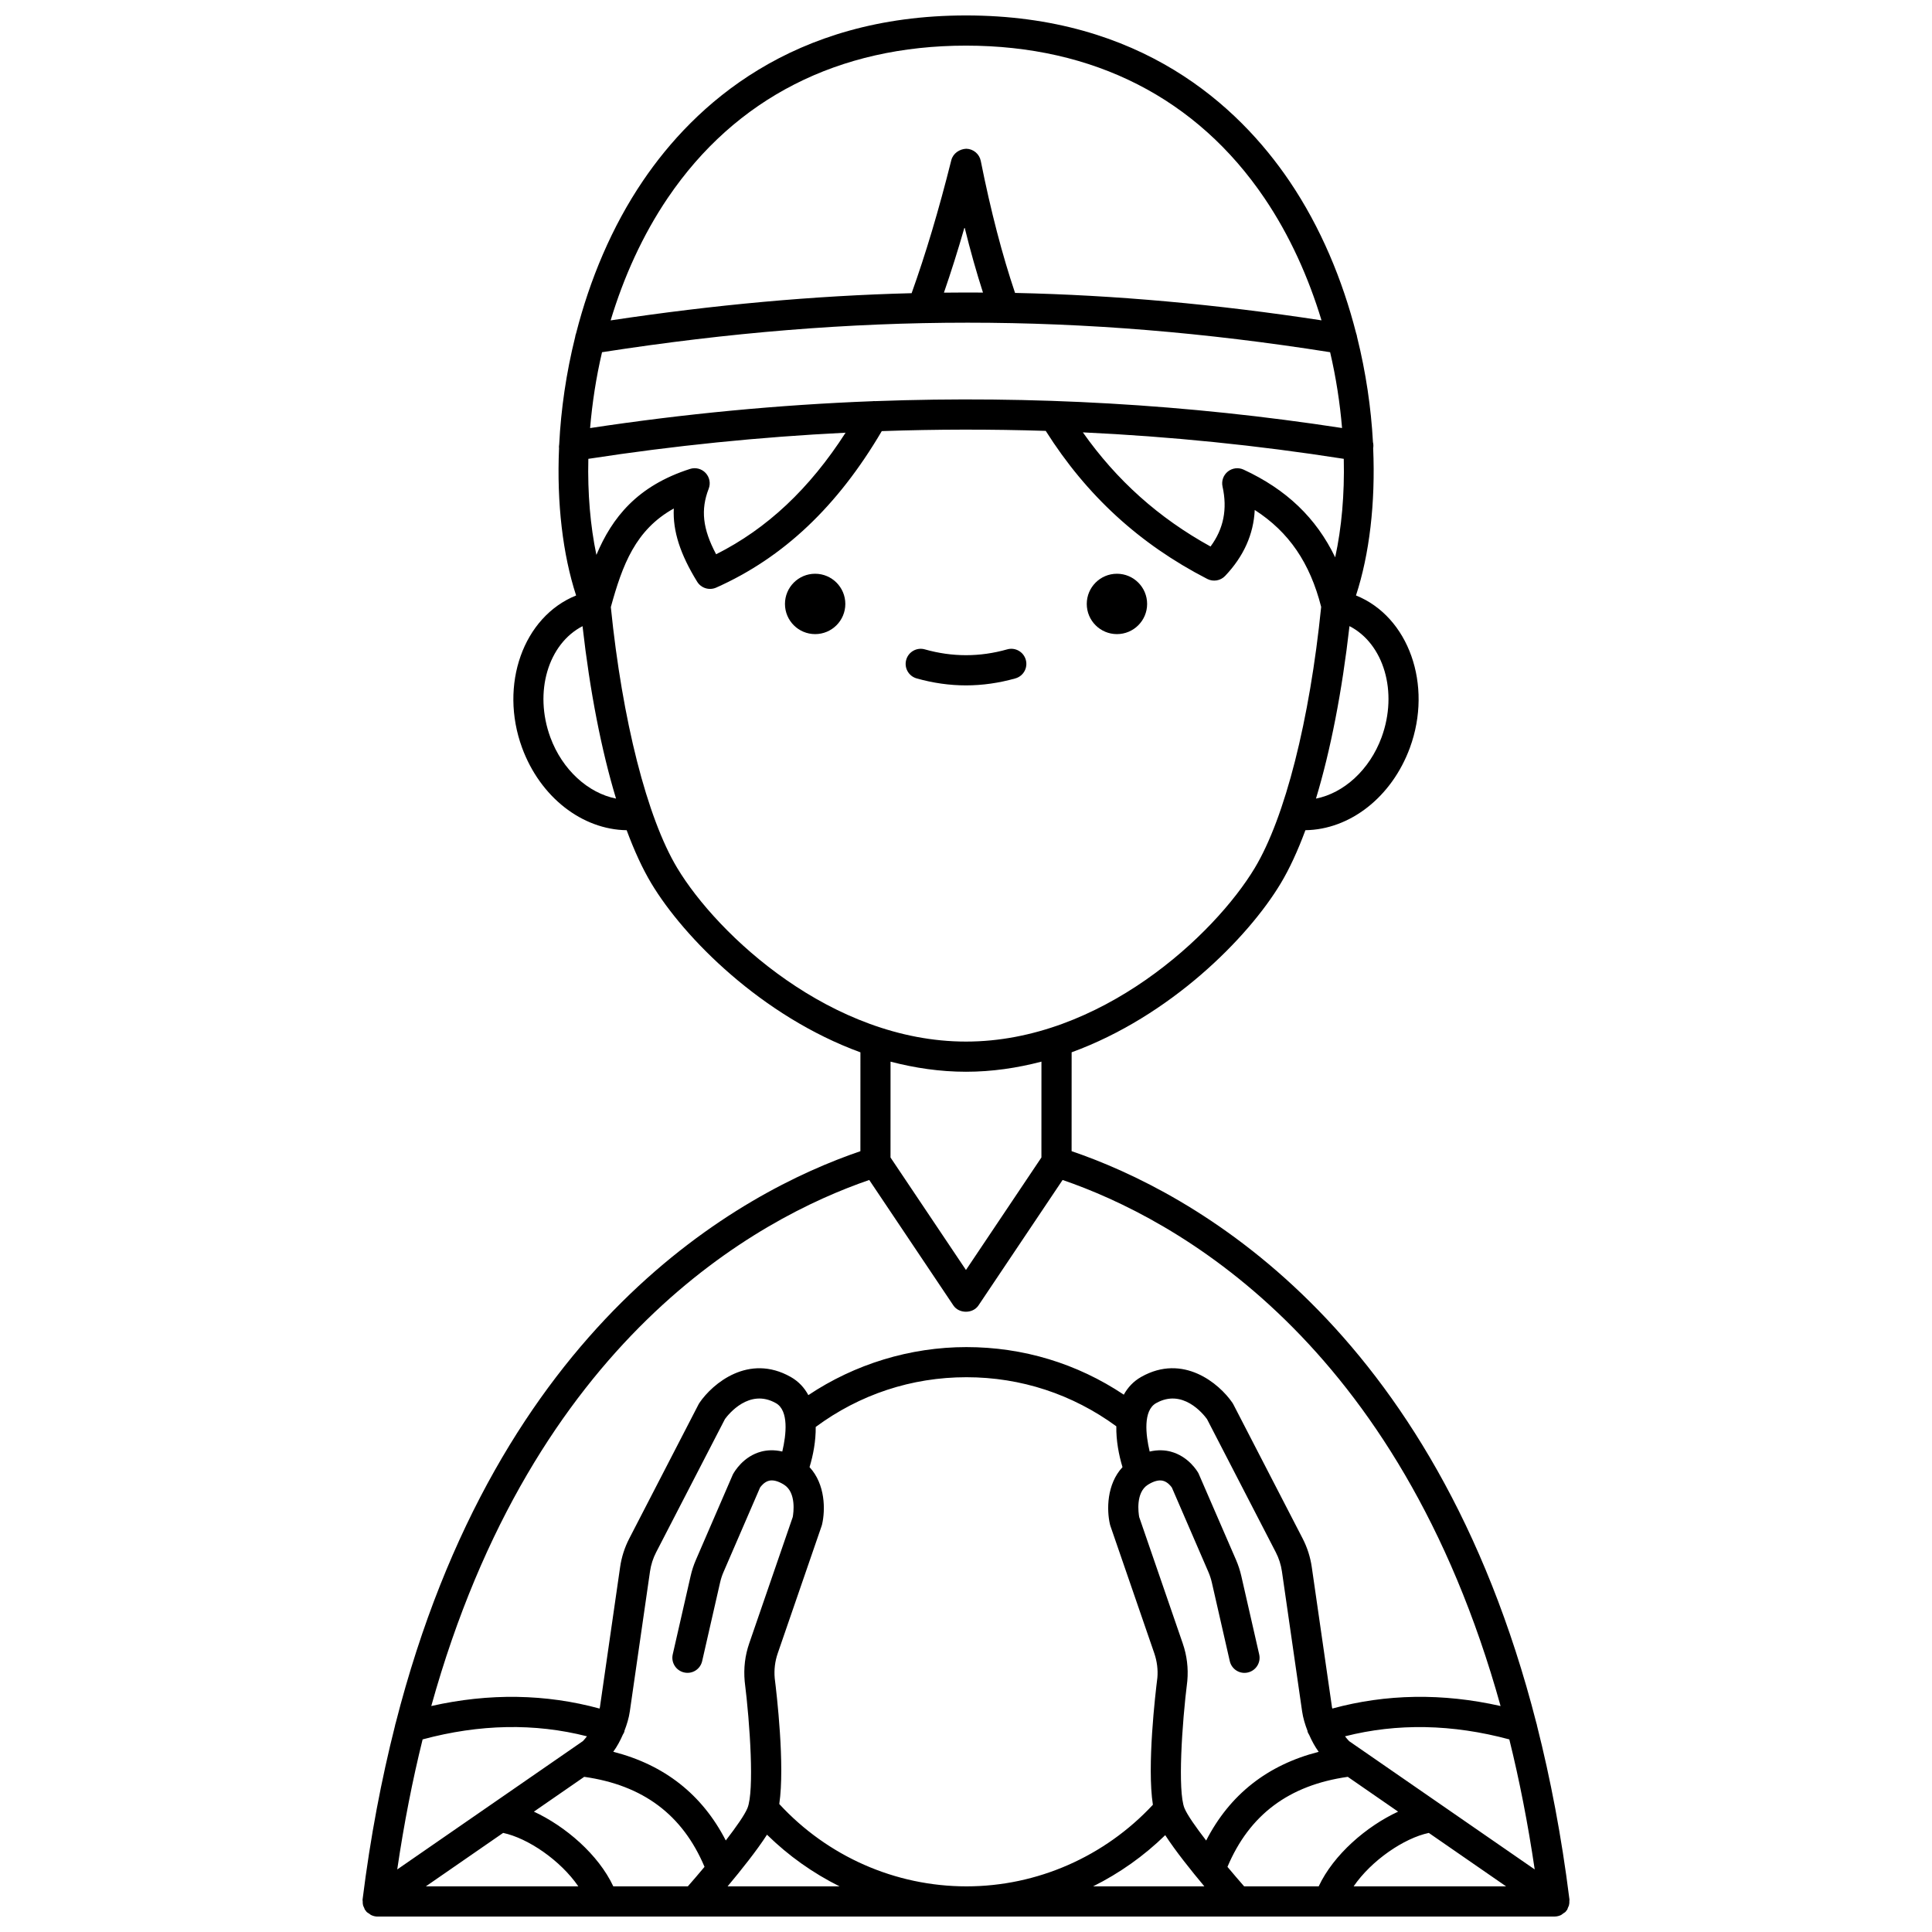 <?xml version="1.0" encoding="UTF-8"?>
<!-- Uploaded to: ICON Repo, www.svgrepo.com, Generator: ICON Repo Mixer Tools -->
<svg width="800px" height="800px" version="1.1" viewBox="144 144 512 512" xmlns="http://www.w3.org/2000/svg">
 <defs>
  <clipPath id="a">
   <path d="m240 148.09h320v503.81h-320z"/>
  </clipPath>
 </defs>
 <path d="m448 304.05c0 4.418-3.582 7.996-8 7.996s-7.996-3.578-7.996-7.996c0-4.418 3.578-8 7.996-8s8 3.582 8 8"/>
 <path d="m368.02 304.05c0 4.418-3.582 7.996-8 7.996s-7.996-3.578-7.996-7.996c0-4.418 3.578-8 7.996-8s8 3.582 8 8"/>
 <path d="m413.09 323.78c2.129-0.602 3.359-2.812 2.754-4.934-0.602-2.125-2.824-3.367-4.934-2.754-7.266 2.055-14.543 2.055-21.816 0-2.117-0.609-4.336 0.633-4.934 2.754-0.605 2.125 0.633 4.336 2.754 4.934 4.344 1.23 8.746 1.855 13.086 1.855 4.348-0.004 8.754-0.629 13.09-1.855z"/>
 <g clip-path="url(#a)">
  <path d="m559.56 649.47c0.078-0.184 0.18-0.348 0.23-0.539 0.105-0.391 0.121-0.785 0.105-1.18-0.004-0.117 0.043-0.227 0.031-0.344-0.008-0.059-0.016-0.113-0.023-0.172-0.004-0.027-0.008-0.055-0.012-0.082-2.082-16.594-5.012-31.777-8.555-45.785-0.02-0.258-0.113-0.488-0.18-0.73-27.121-106.15-91.59-140.8-123.17-151.57l0.008-26.199c26.141-9.547 46.75-30.328 55.418-44.777 2.328-3.879 4.512-8.629 6.535-14.082 11.781-0.168 22.867-8.734 27.691-21.852 6.106-16.656-0.309-34.73-14.289-40.359 3.559-10.875 5.18-24.457 4.555-39.035 0-0.004 0.004-0.004 0.004-0.008 0.09-0.547 0.059-1.082-0.062-1.59-0.492-9.09-1.879-18.508-4.207-27.867-0.039-0.336-0.121-0.648-0.242-0.957-3.617-14.145-9.383-28.086-17.684-40.348-13.57-20.023-39.453-43.902-85.707-43.902-46.172 0-72.023 23.801-85.578 43.77-8.344 12.285-14.129 26.273-17.758 40.469-0.125 0.312-0.203 0.629-0.246 0.973-2.375 9.551-3.762 19.16-4.227 28.426-0.035 0.34-0.102 0.672-0.043 1.023v0.004c-0.633 14.578 0.98 28.164 4.523 39.051-14.004 5.633-20.43 23.699-14.32 40.359 4.824 13.105 15.91 21.672 27.715 21.848 2.023 5.453 4.207 10.207 6.535 14.086 8.668 14.449 29.273 35.23 55.414 44.777l-0.008 26.199c-31.574 10.773-96.051 45.422-123.16 151.58-0.066 0.242-0.16 0.473-0.18 0.723-3.562 14.082-6.504 29.344-8.59 46.035-0.02 0.16 0.039 0.312 0.039 0.473-0.004 0.344 0 0.684 0.09 1.023 0.059 0.227 0.176 0.43 0.277 0.641 0.098 0.207 0.137 0.438 0.273 0.633 0.043 0.062 0.117 0.082 0.164 0.145 0.055 0.07 0.07 0.164 0.129 0.23 0.23 0.266 0.543 0.426 0.836 0.617 0.152 0.102 0.27 0.238 0.434 0.316 0.535 0.262 1.125 0.418 1.73 0.418h311.92 0.004 0.004c0.016 0 0.031-0.012 0.047-0.012 0.586-0.008 1.156-0.152 1.672-0.402 0.188-0.09 0.324-0.246 0.496-0.367 0.266-0.184 0.555-0.324 0.773-0.57 0.055-0.062 0.066-0.148 0.121-0.215 0.051-0.062 0.137-0.094 0.184-0.16 0.129-0.223 0.18-0.477 0.281-0.711zm-85.848-5.566c-1.371-1.562-2.867-3.309-4.422-5.168 5.828-13.805 16.281-21.637 31.883-23.855l13.34 9.223c-8.344 3.859-17.109 11.375-21.047 19.801zm-167.18 0c-3.938-8.422-12.699-15.941-21.047-19.801l13.34-9.223c15.602 2.211 26.055 10.051 31.883 23.852-1.555 1.863-3.051 3.606-4.422 5.168h-19.754zm-50.535-38.945c15.086-4.066 29.703-4.352 43.555-0.82-0.352 0.434-0.688 0.879-1.082 1.273l-24.387 16.859c-0.023 0.016-0.047 0.031-0.07 0.047l-24.742 17.105c1.805-12.27 4.07-23.746 6.727-34.465zm21.34 24.781c6.57 1.391 15.191 7.262 19.93 14.168h-40.418zm59.004 2.004c-6.266-12.191-16.273-20.047-29.82-23.504 1.031-1.414 1.852-2.965 2.551-4.562 0.141-0.238 0.297-0.473 0.383-0.746 0.027-0.082 0.008-0.164 0.027-0.246 0.645-1.672 1.176-3.387 1.43-5.172l5.348-37.086c0.258-1.762 0.801-3.469 1.625-5.059l18.234-35.305c0.914-1.25 6.441-8.211 13.496-4.219 3.469 1.957 2.762 8.352 1.699 12.824-2.25-0.527-4.148-0.348-5.531 0.008-4.785 1.242-7.144 5.281-7.574 6.086l-9.805 22.66c-0.582 1.348-1.043 2.754-1.371 4.188l-4.75 20.82c-0.492 2.152 0.855 4.293 3.008 4.785 2.172 0.504 4.301-0.852 4.789-3.008l4.75-20.82c0.215-0.957 0.523-1.895 0.914-2.793l9.68-22.379c0.262-0.379 1.129-1.508 2.406-1.816 1.074-0.25 2.394 0.098 3.926 1.047 3.34 2.082 2.508 7.578 2.332 8.57l-11.535 33.484c-1.113 3.219-1.52 6.574-1.199 10.105 1.41 11.23 2.57 29.062 0.734 33.547-0.719 1.781-2.988 5.008-5.746 8.59zm12.969-42.988c-0.203-2.262 0.066-4.5 0.809-6.641l11.625-33.734c0.047-0.133 0.082-0.27 0.117-0.406 0.875-3.781 0.902-10.609-3.324-15.168 0.965-3.16 1.68-6.945 1.637-10.652 11.621-8.594 25.375-13.176 39.945-13.176 14.457 0 28.129 4.523 39.719 13.004-0.066 3.762 0.66 7.617 1.637 10.824-4.231 4.559-4.199 11.387-3.324 15.168 0.031 0.137 0.066 0.273 0.117 0.406l11.625 33.734c0.738 2.144 1.012 4.379 0.824 6.5-0.531 4.231-2.785 23.441-1.188 33.668-12.785 13.73-30.648 21.621-49.402 21.621-18.891 0-36.836-7.965-49.609-21.82 1.527-10.27-0.691-29.242-1.207-33.328zm109.34 0.715c0.305-3.391-0.105-6.746-1.215-9.961l-11.535-33.48c-0.188-1.035-1-6.5 2.328-8.574 1.535-0.949 2.852-1.301 3.926-1.047 1.281 0.309 2.148 1.438 2.406 1.816l9.68 22.375c0.387 0.902 0.695 1.84 0.914 2.797l4.75 20.82c0.492 2.156 2.637 3.512 4.789 3.008 2.156-0.492 3.5-2.637 3.008-4.785l-4.75-20.82c-0.328-1.426-0.789-2.84-1.371-4.191l-9.977-23.004c-0.25-0.457-2.613-4.5-7.398-5.742-1.383-0.359-3.277-0.539-5.531-0.008-1.062-4.477-1.766-10.867 1.699-12.824 7.012-3.961 12.465 2.809 13.496 4.223l18.234 35.301c0.82 1.586 1.363 3.293 1.621 5.059l5.348 37.086c0.258 1.777 0.781 3.488 1.422 5.152 0.023 0.09 0 0.176 0.031 0.266 0.098 0.297 0.258 0.543 0.41 0.801 0.699 1.582 1.512 3.113 2.531 4.516-13.547 3.457-23.555 11.309-29.82 23.504-2.758-3.578-5.027-6.809-5.754-8.586-1.828-4.496-0.672-22.328 0.758-33.699zm64 40.27 20.492 14.168h-40.422c4.738-6.906 13.363-12.781 19.93-14.168zm3.324-7.426c-0.02-0.016-0.035-0.023-0.055-0.039l-24.395-16.863c-0.395-0.395-0.73-0.84-1.082-1.273 13.84-3.523 28.453-3.238 43.543 0.82 2.656 10.719 4.918 22.195 6.727 34.457zm-15.844-282.91c-3.191 8.66-10.047 14.789-17.383 16.23 3.859-12.754 6.914-28.363 8.879-45.707 9.066 4.648 12.926 17.418 8.504 29.477zm-42.145-66.461c1.324 5.988 0.281 11.215-3.18 15.887-13.734-7.566-24.863-17.531-33.836-30.25 23.172 1.09 46.246 3.422 69.145 7.012 0.219 9.395-0.566 18.277-2.277 26.105-5.016-10.422-12.895-17.973-24.266-23.242-1.383-0.641-3.004-0.441-4.188 0.512-1.184 0.949-1.727 2.492-1.398 3.977zm-136.99-3.606c-1.055-1.125-2.664-1.539-4.133-1.066-13.98 4.484-20.652 12.891-24.809 22.781-1.609-7.676-2.352-16.32-2.137-25.457 22.707-3.496 45.453-5.801 68.172-6.926-9.547 14.852-20.836 25.457-34.309 32.215-3.59-6.754-4.117-11.824-1.973-17.359 0.562-1.438 0.242-3.062-0.812-4.188zm44.992-19.035c-0.273-0.039-0.531 0.008-0.805 0.023-24.922 0.957-49.883 3.34-74.801 7.117 0.559-6.606 1.582-13.355 3.164-20.102 67.145-10.434 126.91-10.434 192.95-0.004 1.578 6.746 2.606 13.492 3.164 20.094-40.836-6.277-82.191-8.664-123.67-7.129zm18.164-28.746c1.883-5.438 3.699-11.191 5.469-17.34 1.527 6.195 3.148 11.941 4.879 17.316-3.449-0.023-6.898-0.016-10.348 0.023zm-73.117-25.199c17.883-26.344 45.188-40.266 78.965-40.266 33.84 0 61.184 13.969 79.086 40.398 6.731 9.941 11.688 21.039 15.129 32.402-27.801-4.25-54.551-6.691-81.215-7.266-3.394-10.082-6.391-21.516-9.086-34.992-0.367-1.832-1.957-3.168-3.828-3.215-1.789 0.066-3.519 1.215-3.977 3.027-3.348 13.352-6.805 24.879-10.516 35.25-26.004 0.664-52.301 3.074-79.766 7.211 3.449-11.422 8.438-22.574 15.207-32.551zm-31.184 143.05c-4.414-12.031-0.566-24.77 8.527-29.469 1.961 17.34 5.019 32.949 8.879 45.695-7.344-1.445-14.223-7.578-17.406-16.227zm33.594 34.57c-7.977-13.301-14.527-39.086-17.566-69.09 3.082-11.211 6.535-20.488 16.684-26.129-0.289 6.004 1.727 12.164 6.199 19.41 1.047 1.699 3.195 2.359 5.031 1.555 17.828-7.938 32.18-21.555 43.887-41.473 14.508-0.508 28.996-0.523 43.453-0.062 10.812 17.102 24.816 29.977 42.812 39.238 1.582 0.809 3.508 0.484 4.731-0.805 4.91-5.172 7.535-11.023 7.844-17.477 9.094 5.859 14.629 14.031 17.605 25.688-3.035 30.023-9.586 55.832-17.57 69.145-10.688 17.809-40.918 46.051-76.555 46.051-35.641 0-65.871-28.242-76.555-46.051zm76.555 54.047c6.887 0 13.57-0.996 19.996-2.68l-0.008 25.398-19.996 29.816-19.996-29.812 0.008-25.398c6.422 1.676 13.105 2.676 19.996 2.676zm-25.641 28.68 22.301 33.254c1.484 2.219 5.16 2.219 6.641 0l22.301-33.254c29.602 10.16 89.051 42.277 116.07 139.41-15.391-3.473-30.344-3.215-44.594 0.668-0.023-0.137-0.07-0.27-0.094-0.402l-5.348-37.086c-0.383-2.652-1.199-5.207-2.43-7.586l-18.363-35.555c-0.074-0.145-0.16-0.289-0.25-0.418-3.5-5.113-13.051-13.113-24.152-6.844-2.098 1.184-3.578 2.824-4.621 4.711-12.363-8.254-26.664-12.609-41.719-12.609-14.898 0-29.562 4.5-41.879 12.73-1.043-1.941-2.547-3.617-4.688-4.828-11.113-6.266-20.66 1.73-24.152 6.844-0.094 0.133-0.176 0.277-0.25 0.418l-18.363 35.555c-1.23 2.383-2.051 4.934-2.43 7.586l-5.348 37.086c-0.02 0.137-0.066 0.27-0.094 0.402-14.258-3.883-29.207-4.144-44.602-0.672 27.02-97.129 86.473-129.24 116.07-139.41zm-37.539 187.2c3.5-4.18 7.746-9.492 10.445-13.691 5.699 5.594 12.188 10.184 19.23 13.691zm115.98-13.57c2.703 4.18 6.906 9.434 10.371 13.57h-29.488c6.988-3.481 13.438-8.031 19.117-13.57z"/>
 </g>
</svg>